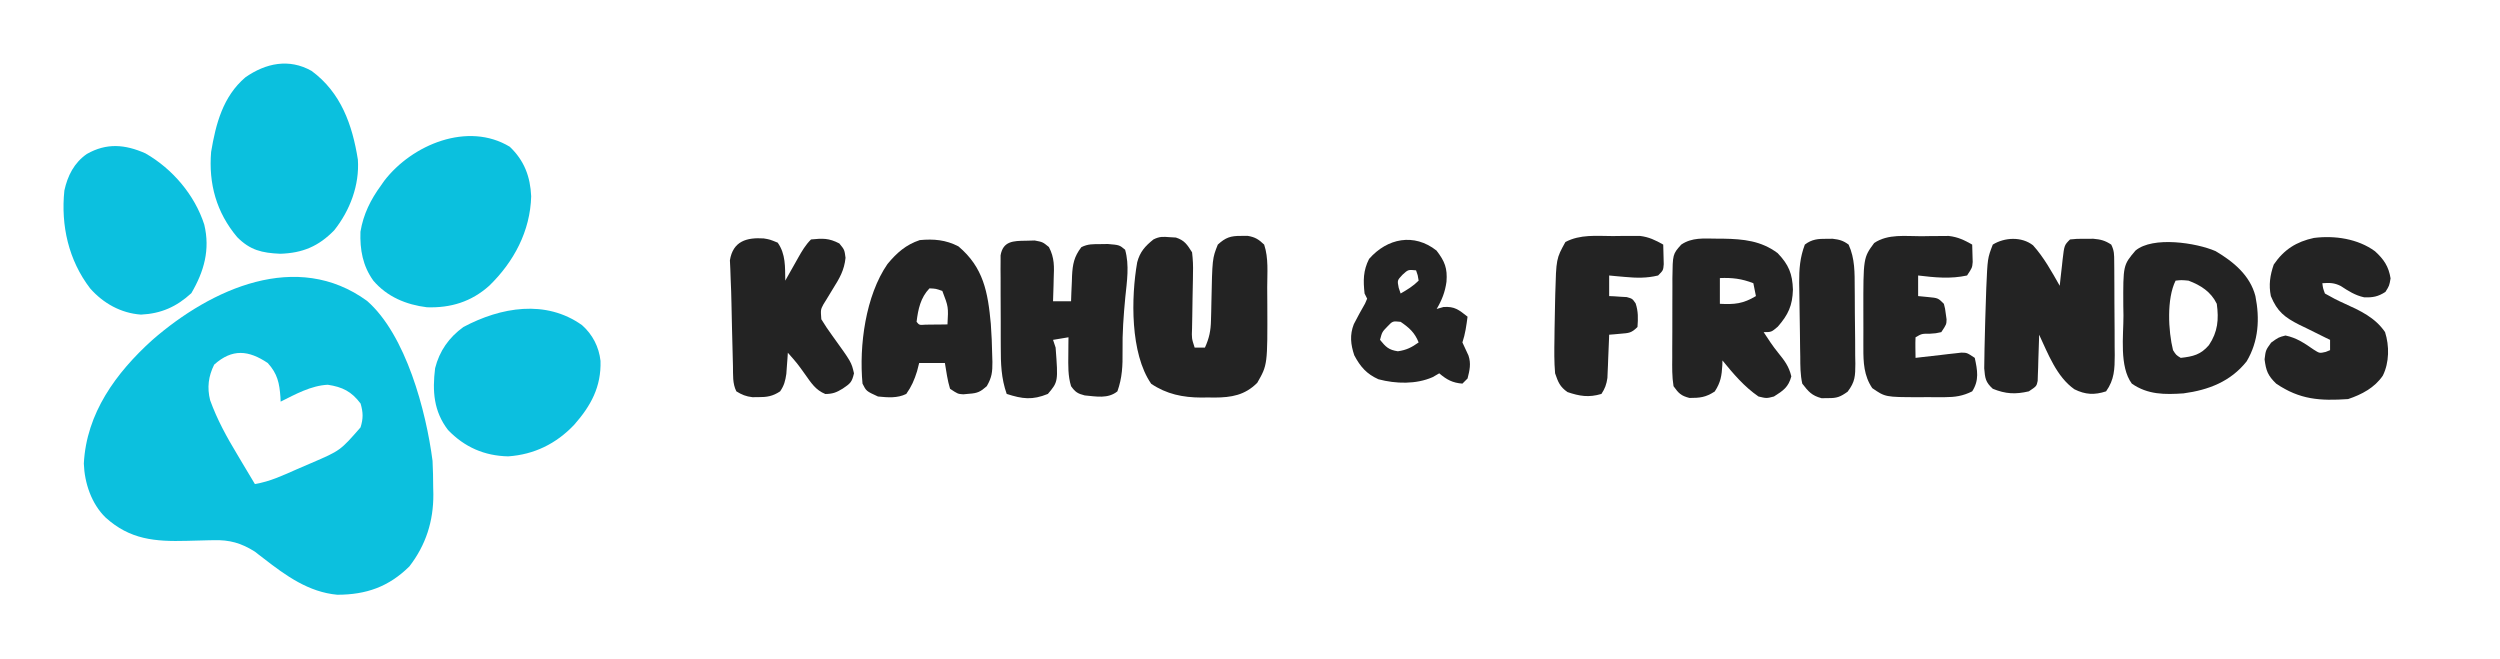 <?xml version="1.0" encoding="UTF-8"?>
<svg version="1.1" xmlns="http://www.w3.org/2000/svg" width="971" height="256">
<path d="M0 0 C15.083 13.21 22.924 42.755 25.422 62.121 C25.609 65.539 25.652 68.949 25.672 72.371 C25.703 73.707 25.703 73.707 25.734 75.07 C25.795 85.529 22.845 94.799 16.422 103.121 C8.357 111.067 -0.355 114.105 -11.578 114.121 C-22.724 113.103 -31.556 106.704 -40.137 100.043 C-41.042 99.351 -41.042 99.351 -41.965 98.645 C-42.493 98.231 -43.021 97.818 -43.565 97.392 C-48.906 94.02 -53.405 92.751 -59.691 92.934 C-60.346 92.945 -61 92.956 -61.675 92.968 C-64.438 93.016 -67.201 93.101 -69.964 93.183 C-82.398 93.519 -92.082 92.712 -101.578 84.121 C-107.047 78.804 -109.76 70.729 -110.016 63.184 C-109.028 43.611 -97.53 27.937 -83.434 15.184 C-60.397 -4.87 -27.218 -19.836 0 0 Z M-59.391 24.746 C-61.635 29.235 -62.196 33.664 -60.964 38.563 C-58.221 46.162 -54.49 52.902 -50.328 59.809 C-49.678 60.904 -49.029 61.999 -48.359 63.127 C-46.774 65.797 -45.18 68.461 -43.578 71.121 C-37.692 70.162 -32.53 67.697 -27.105 65.303 C-25.288 64.506 -23.461 63.729 -21.635 62.953 C-10.406 58.122 -10.406 58.122 -2.551 49.126 C-1.456 45.698 -1.524 43.307 -2.516 39.871 C-6.067 35.136 -9.584 33.425 -15.266 32.559 C-21.743 32.864 -27.871 36.268 -33.578 39.121 C-33.604 38.541 -33.63 37.961 -33.656 37.363 C-34.051 31.92 -34.788 28.3 -38.578 24.121 C-45.984 19.147 -52.348 18.432 -59.391 24.746 Z " fill="#0CC0DE" transform="translate(142.578,116.879)"/>
<path d="M0 0 C5.607 5.33 7.972 11.575 8.312 19.25 C7.944 32.801 1.57 44.724 -8 54 C-14.945 60.203 -22.9 62.646 -32.164 62.348 C-40.243 61.357 -47.663 58.268 -53 52 C-57.12 46.267 -58.243 39.979 -58 33 C-56.86 26.172 -54.049 20.55 -50 15 C-49.593 14.416 -49.185 13.832 -48.766 13.23 C-37.916 -0.906 -16.236 -9.841 0 0 Z " fill="#0BC0DE" transform="translate(198,57)"/>
<path d="M0 0 C11.414 8.397 15.84 20.952 17.98 34.457 C18.638 44.355 14.929 54.177 8.793 61.895 C2.731 68.126 -3.466 70.732 -12.145 71.02 C-19.253 70.711 -23.876 69.64 -28.914 64.539 C-36.969 54.958 -40.046 43.815 -39.02 31.457 C-37.208 20.602 -34.432 9.916 -25.707 2.488 C-17.803 -3.024 -8.761 -4.949 0 0 Z " fill="#0BC0DE" transform="translate(121.02,27.543)"/>
<path d="M0 0 C4.07 3.589 6.59 8.452 7.188 13.883 C7.491 23.931 3.502 31.286 -3.051 38.719 C-9.991 46.048 -18.56 50.271 -28.676 50.969 C-37.915 50.78 -45.644 47.378 -52.051 40.719 C-57.623 33.428 -58.157 25.633 -57.051 16.719 C-55.374 10.033 -51.635 4.739 -46.051 0.719 C-31.522 -7.007 -14.082 -10.027 0 0 Z " fill="#0CBFDF" transform="translate(226.051,126.281)"/>
<path d="M0 0 C10.522 6.003 19.186 16.179 22.887 27.699 C25.207 37.378 22.837 45.848 17.859 54.328 C12.129 59.594 6.119 62.277 -1.684 62.648 C-9.477 62.099 -16.332 58.266 -21.453 52.453 C-29.828 41.515 -32.857 28.036 -31.453 14.453 C-30.193 8.698 -27.658 3.675 -22.734 0.262 C-15.073 -4.101 -7.925 -3.495 0 0 Z " fill="#0CC0DF" transform="translate(56.453,59.547)"/>
<path d="M0 0 C4.211 4.674 7.276 10.271 10.367 15.719 C10.488 14.587 10.61 13.455 10.734 12.289 C10.903 10.807 11.072 9.325 11.242 7.844 C11.321 7.097 11.399 6.351 11.48 5.582 C12.141 -0.055 12.141 -0.055 14.367 -2.281 C17.047 -2.547 17.047 -2.547 20.242 -2.531 C21.816 -2.539 21.816 -2.539 23.422 -2.547 C26.311 -2.286 27.966 -1.867 30.367 -0.281 C31.57 2.125 31.507 3.661 31.528 6.349 C31.538 7.31 31.548 8.272 31.557 9.262 C31.562 10.305 31.566 11.348 31.57 12.422 C31.576 13.492 31.582 14.563 31.588 15.666 C31.597 17.936 31.604 20.205 31.607 22.475 C31.617 25.941 31.648 29.406 31.68 32.871 C31.686 35.076 31.691 37.28 31.695 39.484 C31.708 40.519 31.72 41.554 31.733 42.619 C31.716 48.007 31.609 52.164 28.367 56.719 C23.885 58.184 20.325 58.041 16.055 55.906 C9.15 51.047 5.832 42.091 2.367 34.719 C2.353 35.314 2.338 35.91 2.323 36.523 C2.249 39.214 2.152 41.904 2.055 44.594 C2.032 45.531 2.01 46.468 1.986 47.434 C1.951 48.329 1.915 49.225 1.879 50.148 C1.853 50.976 1.827 51.803 1.8 52.656 C1.367 54.719 1.367 54.719 -1.633 56.719 C-6.889 57.932 -10.616 57.745 -15.633 55.719 C-18.474 53.141 -18.639 51.647 -18.961 47.762 C-18.952 46.143 -18.925 44.524 -18.883 42.906 C-18.87 42.038 -18.858 41.169 -18.845 40.274 C-18.795 37.421 -18.717 34.571 -18.633 31.719 C-18.607 30.715 -18.581 29.711 -18.554 28.677 C-18.469 25.628 -18.368 22.58 -18.258 19.531 C-18.227 18.589 -18.197 17.646 -18.165 16.675 C-17.663 4.999 -17.663 4.999 -15.633 -0.281 C-11.043 -3.122 -4.41 -3.46 0 0 Z " fill="#232323" transform="translate(789.633,95.281)"/>
<path d="M0 0 C0.771 0.044 1.542 0.088 2.336 0.133 C5.725 1.232 6.727 2.887 8.625 5.875 C8.956 8.709 9.072 11.132 8.98 13.949 C8.972 14.714 8.964 15.479 8.956 16.268 C8.927 18.7 8.871 21.131 8.812 23.562 C8.77 26.005 8.733 28.447 8.701 30.89 C8.679 32.407 8.651 33.924 8.614 35.44 C8.461 39.283 8.461 39.283 9.625 42.875 C10.945 42.875 12.265 42.875 13.625 42.875 C15.293 39.211 15.89 36.284 15.969 32.27 C15.998 31.203 16.028 30.136 16.059 29.037 C16.081 27.932 16.102 26.826 16.125 25.688 C16.477 8.255 16.477 8.255 18.625 2.875 C21.64 0.134 23.558 -0.537 27.625 -0.5 C28.471 -0.508 29.316 -0.515 30.188 -0.523 C33.12 -0.044 34.483 0.839 36.625 2.875 C38.389 8.168 37.811 13.888 37.81 19.431 C37.812 21.641 37.831 23.851 37.85 26.061 C37.944 49.578 37.944 49.578 33.938 56.562 C29.108 61.392 23.916 62.255 17.34 62.285 C16.485 62.274 15.631 62.262 14.75 62.25 C13.903 62.262 13.056 62.273 12.184 62.285 C5.042 62.252 -1.27 60.968 -7.25 56.938 C-15.431 45.147 -15.082 23.327 -12.688 9.75 C-11.633 5.728 -9.637 3.485 -6.375 0.875 C-3.966 -0.33 -2.669 -0.204 0 0 Z " fill="#232323" transform="translate(454.375,92.125)"/>
<path d="M0 0 C1.133 -0.031 2.266 -0.062 3.434 -0.094 C6.562 0.5 6.562 0.5 8.957 2.449 C11.175 6.664 11.005 10.131 10.812 14.812 C10.794 15.648 10.776 16.484 10.758 17.346 C10.711 19.398 10.639 21.449 10.562 23.5 C12.873 23.5 15.182 23.5 17.562 23.5 C17.6 22.403 17.637 21.306 17.676 20.176 C17.741 18.721 17.808 17.267 17.875 15.812 C17.898 15.091 17.92 14.37 17.943 13.627 C18.168 9.158 18.732 6.155 21.562 2.5 C24.136 1.213 26.065 1.332 28.938 1.312 C29.894 1.298 30.85 1.284 31.836 1.27 C36.343 1.651 36.343 1.651 38.562 3.5 C40.263 9.613 39.255 15.765 38.625 22 C37.966 29.011 37.441 35.895 37.562 42.938 C37.631 48.518 37.444 53.214 35.562 58.5 C31.905 61.471 27.331 60.482 22.867 60.082 C20.143 59.394 19.189 58.779 17.562 56.5 C16.318 52.44 16.461 48.407 16.5 44.188 C16.509 42.933 16.518 41.679 16.527 40.387 C16.539 39.434 16.551 38.481 16.562 37.5 C13.592 37.995 13.592 37.995 10.562 38.5 C10.893 39.49 11.223 40.48 11.562 41.5 C12.557 54.756 12.557 54.756 8.562 59.5 C2.487 61.971 -1.281 61.479 -7.438 59.5 C-9.596 53.353 -9.744 47.683 -9.738 41.203 C-9.743 40.133 -9.747 39.062 -9.751 37.959 C-9.757 35.707 -9.758 33.454 -9.753 31.202 C-9.75 27.747 -9.774 24.294 -9.799 20.84 C-9.801 18.648 -9.802 16.457 -9.801 14.266 C-9.81 13.231 -9.819 12.197 -9.829 11.131 C-9.822 10.173 -9.816 9.215 -9.81 8.228 C-9.81 7.385 -9.811 6.542 -9.812 5.674 C-8.861 0.148 -4.909 0.045 0 0 Z " fill="#232323" transform="translate(398.438,93.5)"/>
<path d="M0 0 C1.35 0.007 1.35 0.007 2.727 0.015 C10.528 0.153 17.4 0.835 23.812 5.625 C28.128 10.151 29.548 13.609 29.75 19.812 C29.557 26.015 27.952 29.499 23.875 34.188 C21.375 36.312 21.375 36.312 18.375 36.312 C20.16 39.058 21.908 41.739 23.977 44.281 C26.481 47.368 28.205 49.588 29.125 53.5 C28.011 57.679 25.976 59.045 22.375 61.312 C19.5 62.062 19.5 62.062 16.375 61.312 C10.86 57.536 6.573 52.455 2.375 47.312 C2.354 48.2 2.354 48.2 2.332 49.105 C2.08 53.286 1.704 55.808 -0.625 59.375 C-4.158 61.657 -6.328 61.872 -10.441 61.879 C-13.71 61.031 -14.64 60.102 -16.625 57.312 C-17.232 53.6 -17.161 49.915 -17.121 46.16 C-17.123 45.068 -17.124 43.976 -17.126 42.85 C-17.124 40.541 -17.112 38.232 -17.092 35.923 C-17.063 32.392 -17.071 28.862 -17.084 25.33 C-17.078 23.086 -17.069 20.842 -17.059 18.598 C-17.062 17.542 -17.064 16.487 -17.067 15.4 C-16.947 6.014 -16.947 6.014 -13.625 2.312 C-9.425 -0.53 -4.895 -0.031 0 0 Z M1.375 15.312 C1.375 18.613 1.375 21.913 1.375 25.312 C7.048 25.606 10.366 25.318 15.375 22.312 C15.045 20.663 14.715 19.012 14.375 17.312 C9.871 15.555 6.199 15.12 1.375 15.312 Z " fill="#232323" transform="translate(666.625,92.688)"/>
<path d="M0 0 C9.732 8.184 11.446 17.757 12.584 30.107 C12.893 34.216 13.051 38.318 13.125 42.438 C13.164 43.646 13.164 43.646 13.204 44.878 C13.216 48.781 13.01 50.865 11.012 54.309 C8.552 56.488 7.42 57.026 4.188 57.25 C3.041 57.356 3.041 57.356 1.871 57.465 C-0.25 57.312 -0.25 57.312 -3.25 55.312 C-4.259 52.019 -4.682 48.72 -5.25 45.312 C-8.55 45.312 -11.85 45.312 -15.25 45.312 C-15.518 46.364 -15.786 47.416 -16.062 48.5 C-17.124 51.909 -18.204 54.414 -20.25 57.312 C-23.694 59.034 -27.477 58.69 -31.25 58.312 C-35.791 56.231 -35.791 56.231 -37.25 53.312 C-38.639 38.591 -36.055 19.161 -27.547 6.848 C-23.952 2.525 -20.402 -0.637 -15 -2.438 C-9.544 -2.934 -4.899 -2.544 0 0 Z M-11.25 16.312 C-14.733 19.953 -15.656 24.432 -16.25 29.312 C-15.19 30.599 -15.19 30.599 -12.746 30.41 C-11.737 30.399 -10.727 30.387 -9.688 30.375 C-8.676 30.366 -7.664 30.357 -6.621 30.348 C-5.839 30.336 -5.056 30.324 -4.25 30.312 C-3.87 23.518 -3.87 23.518 -6.25 17.312 C-8.798 16.419 -8.798 16.419 -11.25 16.312 Z " fill="#232323" transform="translate(372.25,95.688)"/>
<path d="M0 0 C2.379 0.395 2.379 0.395 5.441 1.645 C8.578 6.097 8.287 11.069 8.379 16.395 C8.933 15.407 9.488 14.42 10.059 13.402 C10.79 12.108 11.522 10.814 12.254 9.52 C12.619 8.869 12.984 8.218 13.359 7.547 C14.866 4.891 16.209 2.564 18.379 0.395 C22.927 -0.053 25.316 -0.159 29.379 1.957 C31.379 4.395 31.379 4.395 31.785 7.535 C31.27 12.433 29.452 15.467 26.879 19.582 C26.027 20.967 25.183 22.356 24.348 23.75 C23.971 24.355 23.594 24.96 23.205 25.583 C22.102 27.669 22.102 27.669 22.379 31.395 C23.75 33.646 25.134 35.719 26.691 37.832 C34.074 48.064 34.074 48.064 35.066 52.395 C34.257 55.926 33.597 56.353 30.691 58.332 C28.252 59.834 26.807 60.389 23.934 60.426 C20.217 58.925 18.433 56.128 16.191 52.957 C13.004 48.495 13.004 48.495 9.379 44.395 C9.33 45.142 9.281 45.89 9.23 46.66 C9.156 47.645 9.081 48.63 9.004 49.645 C8.934 50.619 8.865 51.594 8.793 52.598 C8.382 55.372 7.959 57.091 6.379 59.395 C3.547 61.29 1.25 61.668 -2.121 61.645 C-2.874 61.65 -3.627 61.655 -4.402 61.66 C-6.89 61.362 -8.5 60.716 -10.621 59.395 C-12.165 56.307 -11.862 53.026 -11.938 49.633 C-11.958 48.85 -11.979 48.067 -12 47.261 C-12.044 45.594 -12.085 43.927 -12.124 42.26 C-12.182 39.762 -12.248 37.265 -12.314 34.768 C-12.4 31.528 -12.468 28.289 -12.524 25.049 C-12.577 22.035 -12.678 19.029 -12.824 16.017 C-12.87 14.678 -12.916 13.339 -12.961 12 C-13.015 10.84 -13.069 9.68 -13.125 8.485 C-11.911 1.036 -6.594 -0.423 0 0 Z " fill="#232323" transform="translate(296.621,92.605)"/>
<path d="M0 0 C3.461 3.157 5.313 5.91 6.055 10.543 C5.555 13.418 5.555 13.418 4.055 15.793 C1.236 17.625 -0.872 18.035 -4.227 17.891 C-7.668 17.157 -10.353 15.431 -13.27 13.512 C-15.832 12.224 -17.614 12.22 -20.445 12.418 C-20.201 14.364 -20.201 14.364 -19.445 16.418 C-16.886 17.903 -14.445 19.153 -11.758 20.355 C-5.707 23.103 0.039 25.731 3.906 31.398 C5.619 36.733 5.568 43.233 3.055 48.293 C-0.102 52.999 -5.184 55.664 -10.445 57.418 C-21.293 58.161 -29.202 57.668 -38.383 51.418 C-41.605 48.294 -42.314 46.451 -42.883 41.98 C-42.445 38.418 -42.445 38.418 -40.32 35.48 C-37.445 33.418 -37.445 33.418 -34.758 32.73 C-30.432 33.628 -27.428 35.719 -23.812 38.203 C-21.54 39.655 -21.54 39.655 -19.141 39.102 C-18.581 38.876 -18.022 38.65 -17.445 38.418 C-17.445 37.098 -17.445 35.778 -17.445 34.418 C-18 34.152 -18.555 33.885 -19.126 33.611 C-21.66 32.38 -24.177 31.118 -26.695 29.855 C-27.568 29.437 -28.441 29.019 -29.34 28.588 C-35.089 25.67 -37.968 23.438 -40.445 17.418 C-41.327 13.081 -40.758 9.322 -39.32 5.168 C-35.345 -0.663 -30.51 -3.709 -23.719 -5.168 C-15.649 -6.189 -6.655 -4.87 0 0 Z " fill="#232323" transform="translate(922.445,97.582)"/>
<path d="M0 0 C6.974 4.127 13.383 9.395 15.469 17.461 C17.211 26.226 16.733 34.999 12.059 42.82 C5.823 50.663 -2.718 53.93 -12.434 55.246 C-19.774 55.755 -26.35 55.77 -32.531 51.461 C-37.438 44.837 -35.75 32.767 -35.781 25.023 C-35.802 23.752 -35.822 22.48 -35.844 21.17 C-35.909 5.45 -35.909 5.45 -31.114 -0.213 C-24.367 -5.866 -7.468 -3.25 0 0 Z M-15.531 11.461 C-19.02 18.438 -18.394 30.943 -16.531 38.461 C-15.335 40.356 -15.335 40.356 -13.531 41.461 C-8.736 40.92 -5.775 40.233 -2.594 36.523 C0.87 31.38 1.3 26.522 0.469 20.461 C-1.779 15.79 -5.779 13.243 -10.531 11.461 C-13.283 11.208 -13.283 11.208 -15.531 11.461 Z " fill="#232323" transform="translate(860.531,97.539)"/>
<path d="M0 0 C1.224 -0.021 2.448 -0.041 3.709 -0.062 C5.487 -0.07 5.487 -0.07 7.301 -0.078 C8.381 -0.087 9.462 -0.097 10.575 -0.106 C14.148 0.303 16.581 1.483 19.688 3.25 C19.742 4.687 19.78 6.125 19.812 7.562 C19.836 8.363 19.859 9.164 19.883 9.988 C19.688 12.25 19.688 12.25 17.688 15.25 C11.248 16.655 5.189 16.027 -1.312 15.25 C-1.312 17.89 -1.312 20.53 -1.312 23.25 C-0.034 23.374 1.245 23.497 2.562 23.625 C6.438 24 6.438 24 8.688 26.25 C9.172 28.09 9.172 28.09 9.438 30.188 C9.584 31.222 9.584 31.222 9.734 32.277 C9.688 34.25 9.688 34.25 7.688 37.25 C5.559 37.727 5.559 37.727 3.125 37.875 C0.107 37.854 0.107 37.854 -2.312 39.25 C-2.384 40.602 -2.396 41.958 -2.375 43.312 C-2.354 44.612 -2.334 45.911 -2.312 47.25 C-1.427 47.143 -1.427 47.143 -0.524 47.035 C2.149 46.72 4.824 46.422 7.5 46.125 C8.429 46.013 9.358 45.901 10.314 45.785 C11.207 45.688 12.1 45.592 13.02 45.492 C13.842 45.398 14.664 45.304 15.511 45.207 C17.688 45.25 17.688 45.25 20.688 47.25 C21.713 52.06 22.483 55.929 19.688 60.25 C16.036 62.079 13.032 62.506 8.977 62.516 C7.896 62.518 6.816 62.521 5.703 62.523 C4.025 62.512 4.025 62.512 2.312 62.5 C1.201 62.508 0.09 62.515 -1.055 62.523 C-14.061 62.492 -14.061 62.492 -19.125 59 C-22.37 54.217 -22.611 48.997 -22.578 43.395 C-22.58 42.652 -22.582 41.91 -22.584 41.145 C-22.585 39.579 -22.582 38.014 -22.573 36.448 C-22.563 34.087 -22.573 31.726 -22.586 29.365 C-22.607 8.358 -22.607 8.358 -18.375 2.625 C-12.938 -1 -6.279 0.026 0 0 Z " fill="#232323" transform="translate(746.312,91.75)"/>
<path d="M0 0 C3.21 4.183 4.288 6.876 3.875 12.125 C3.33 16.1 2.114 19.209 0.062 22.688 C0.929 22.44 1.795 22.192 2.688 21.938 C7.051 21.614 8.697 23.043 12.062 25.688 C11.604 29.157 11.171 32.361 10.062 35.688 C10.846 37.385 11.63 39.082 12.418 40.777 C13.484 43.936 12.868 46.529 12.062 49.688 C11.402 50.347 10.742 51.008 10.062 51.688 C6.221 51.384 3.968 50.163 1.062 47.688 C0.225 48.173 -0.613 48.659 -1.477 49.16 C-7.925 52.006 -15.764 51.792 -22.551 49.996 C-27.147 47.927 -29.546 45.183 -31.938 40.688 C-33.33 36.511 -33.764 32.786 -32.113 28.594 C-30.745 25.868 -29.243 23.228 -27.742 20.574 C-27.477 19.952 -27.211 19.329 -26.938 18.688 C-27.267 18.027 -27.598 17.367 -27.938 16.688 C-28.487 11.676 -28.499 7.791 -26.188 3.25 C-19.104 -4.817 -8.733 -6.875 0 0 Z M-13.188 9.375 C-15.259 11.573 -15.259 11.573 -14.688 14.438 C-14.44 15.18 -14.193 15.922 -13.938 16.688 C-11.308 15.165 -9.094 13.844 -6.938 11.688 C-7.256 9.579 -7.256 9.579 -7.938 7.688 C-11.006 7.388 -11.006 7.388 -13.188 9.375 Z M-19.062 29.5 C-21.129 31.632 -21.129 31.632 -21.938 34.688 C-19.696 37.447 -18.577 38.592 -15 39.125 C-11.638 38.645 -9.692 37.632 -6.938 35.688 C-8.429 31.892 -10.595 29.97 -13.938 27.688 C-17.023 27.363 -17.023 27.363 -19.062 29.5 Z " fill="#232323" transform="translate(557.938,97.312)"/>
<path d="M0 0 C1.822 -0.024 1.822 -0.024 3.682 -0.049 C4.858 -0.049 6.034 -0.05 7.246 -0.051 C8.314 -0.054 9.382 -0.057 10.482 -0.06 C14.029 0.369 16.473 1.561 19.562 3.312 C19.616 4.937 19.655 6.562 19.688 8.188 C19.711 9.092 19.734 9.997 19.758 10.93 C19.562 13.312 19.562 13.312 17.562 15.312 C13.141 16.383 9.197 16.289 4.688 15.875 C3.535 15.773 2.383 15.671 1.195 15.566 C0.326 15.483 -0.542 15.399 -1.438 15.312 C-1.438 17.953 -1.438 20.593 -1.438 23.312 C-0.498 23.351 -0.498 23.351 0.461 23.391 C1.278 23.447 2.095 23.504 2.938 23.562 C4.156 23.632 4.156 23.632 5.398 23.703 C7.562 24.312 7.562 24.312 8.836 26.133 C9.885 29.279 9.806 32.026 9.562 35.312 C7.165 37.71 6.23 37.655 2.938 37.938 C2.12 38.012 1.303 38.087 0.461 38.164 C-0.166 38.213 -0.792 38.262 -1.438 38.312 C-1.457 38.867 -1.477 39.422 -1.498 39.993 C-1.593 42.517 -1.703 45.04 -1.812 47.562 C-1.859 48.872 -1.859 48.872 -1.906 50.207 C-1.945 51.051 -1.984 51.896 -2.023 52.766 C-2.055 53.541 -2.086 54.316 -2.119 55.114 C-2.478 57.589 -3.061 59.224 -4.438 61.312 C-9.363 62.79 -12.928 62.183 -17.641 60.59 C-20.593 58.491 -21.242 56.777 -22.438 53.312 C-22.827 48.848 -22.766 44.415 -22.688 39.938 C-22.668 38.06 -22.668 38.06 -22.648 36.144 C-22.6 32.533 -22.526 28.923 -22.438 25.312 C-22.417 24.403 -22.396 23.493 -22.375 22.555 C-21.995 8.76 -21.995 8.76 -18.438 2.312 C-12.682 -0.745 -6.344 -0.017 0 0 Z " fill="#232323" transform="translate(626.438,91.688)"/>
<path d="M0 0 C0.753 -0.005 1.506 -0.01 2.281 -0.016 C4.906 0.299 6.36 0.672 8.5 2.25 C11.001 7.753 10.839 13.234 10.871 19.16 C10.885 20.728 10.885 20.728 10.898 22.327 C10.913 24.53 10.922 26.733 10.926 28.936 C10.937 32.305 10.987 35.672 11.037 39.041 C11.047 41.185 11.054 43.329 11.059 45.473 C11.078 46.478 11.098 47.483 11.118 48.519 C11.087 53.268 11.065 55.506 8.121 59.382 C5.285 61.403 3.944 61.929 0.5 61.875 C-0.325 61.888 -1.15 61.901 -2 61.914 C-5.784 60.909 -7.114 59.358 -9.5 56.25 C-10.272 52.75 -10.269 49.301 -10.277 45.727 C-10.297 44.707 -10.317 43.687 -10.338 42.637 C-10.375 40.484 -10.4 38.33 -10.414 36.177 C-10.437 32.893 -10.498 29.611 -10.564 26.328 C-10.596 24.232 -10.625 22.135 -10.652 20.039 C-10.669 19.063 -10.685 18.087 -10.702 17.081 C-10.726 11.743 -10.402 7.263 -8.5 2.25 C-5.794 0.163 -3.359 -0.023 0 0 Z " fill="#232323" transform="translate(709.5,92.75)"/>
</svg>
